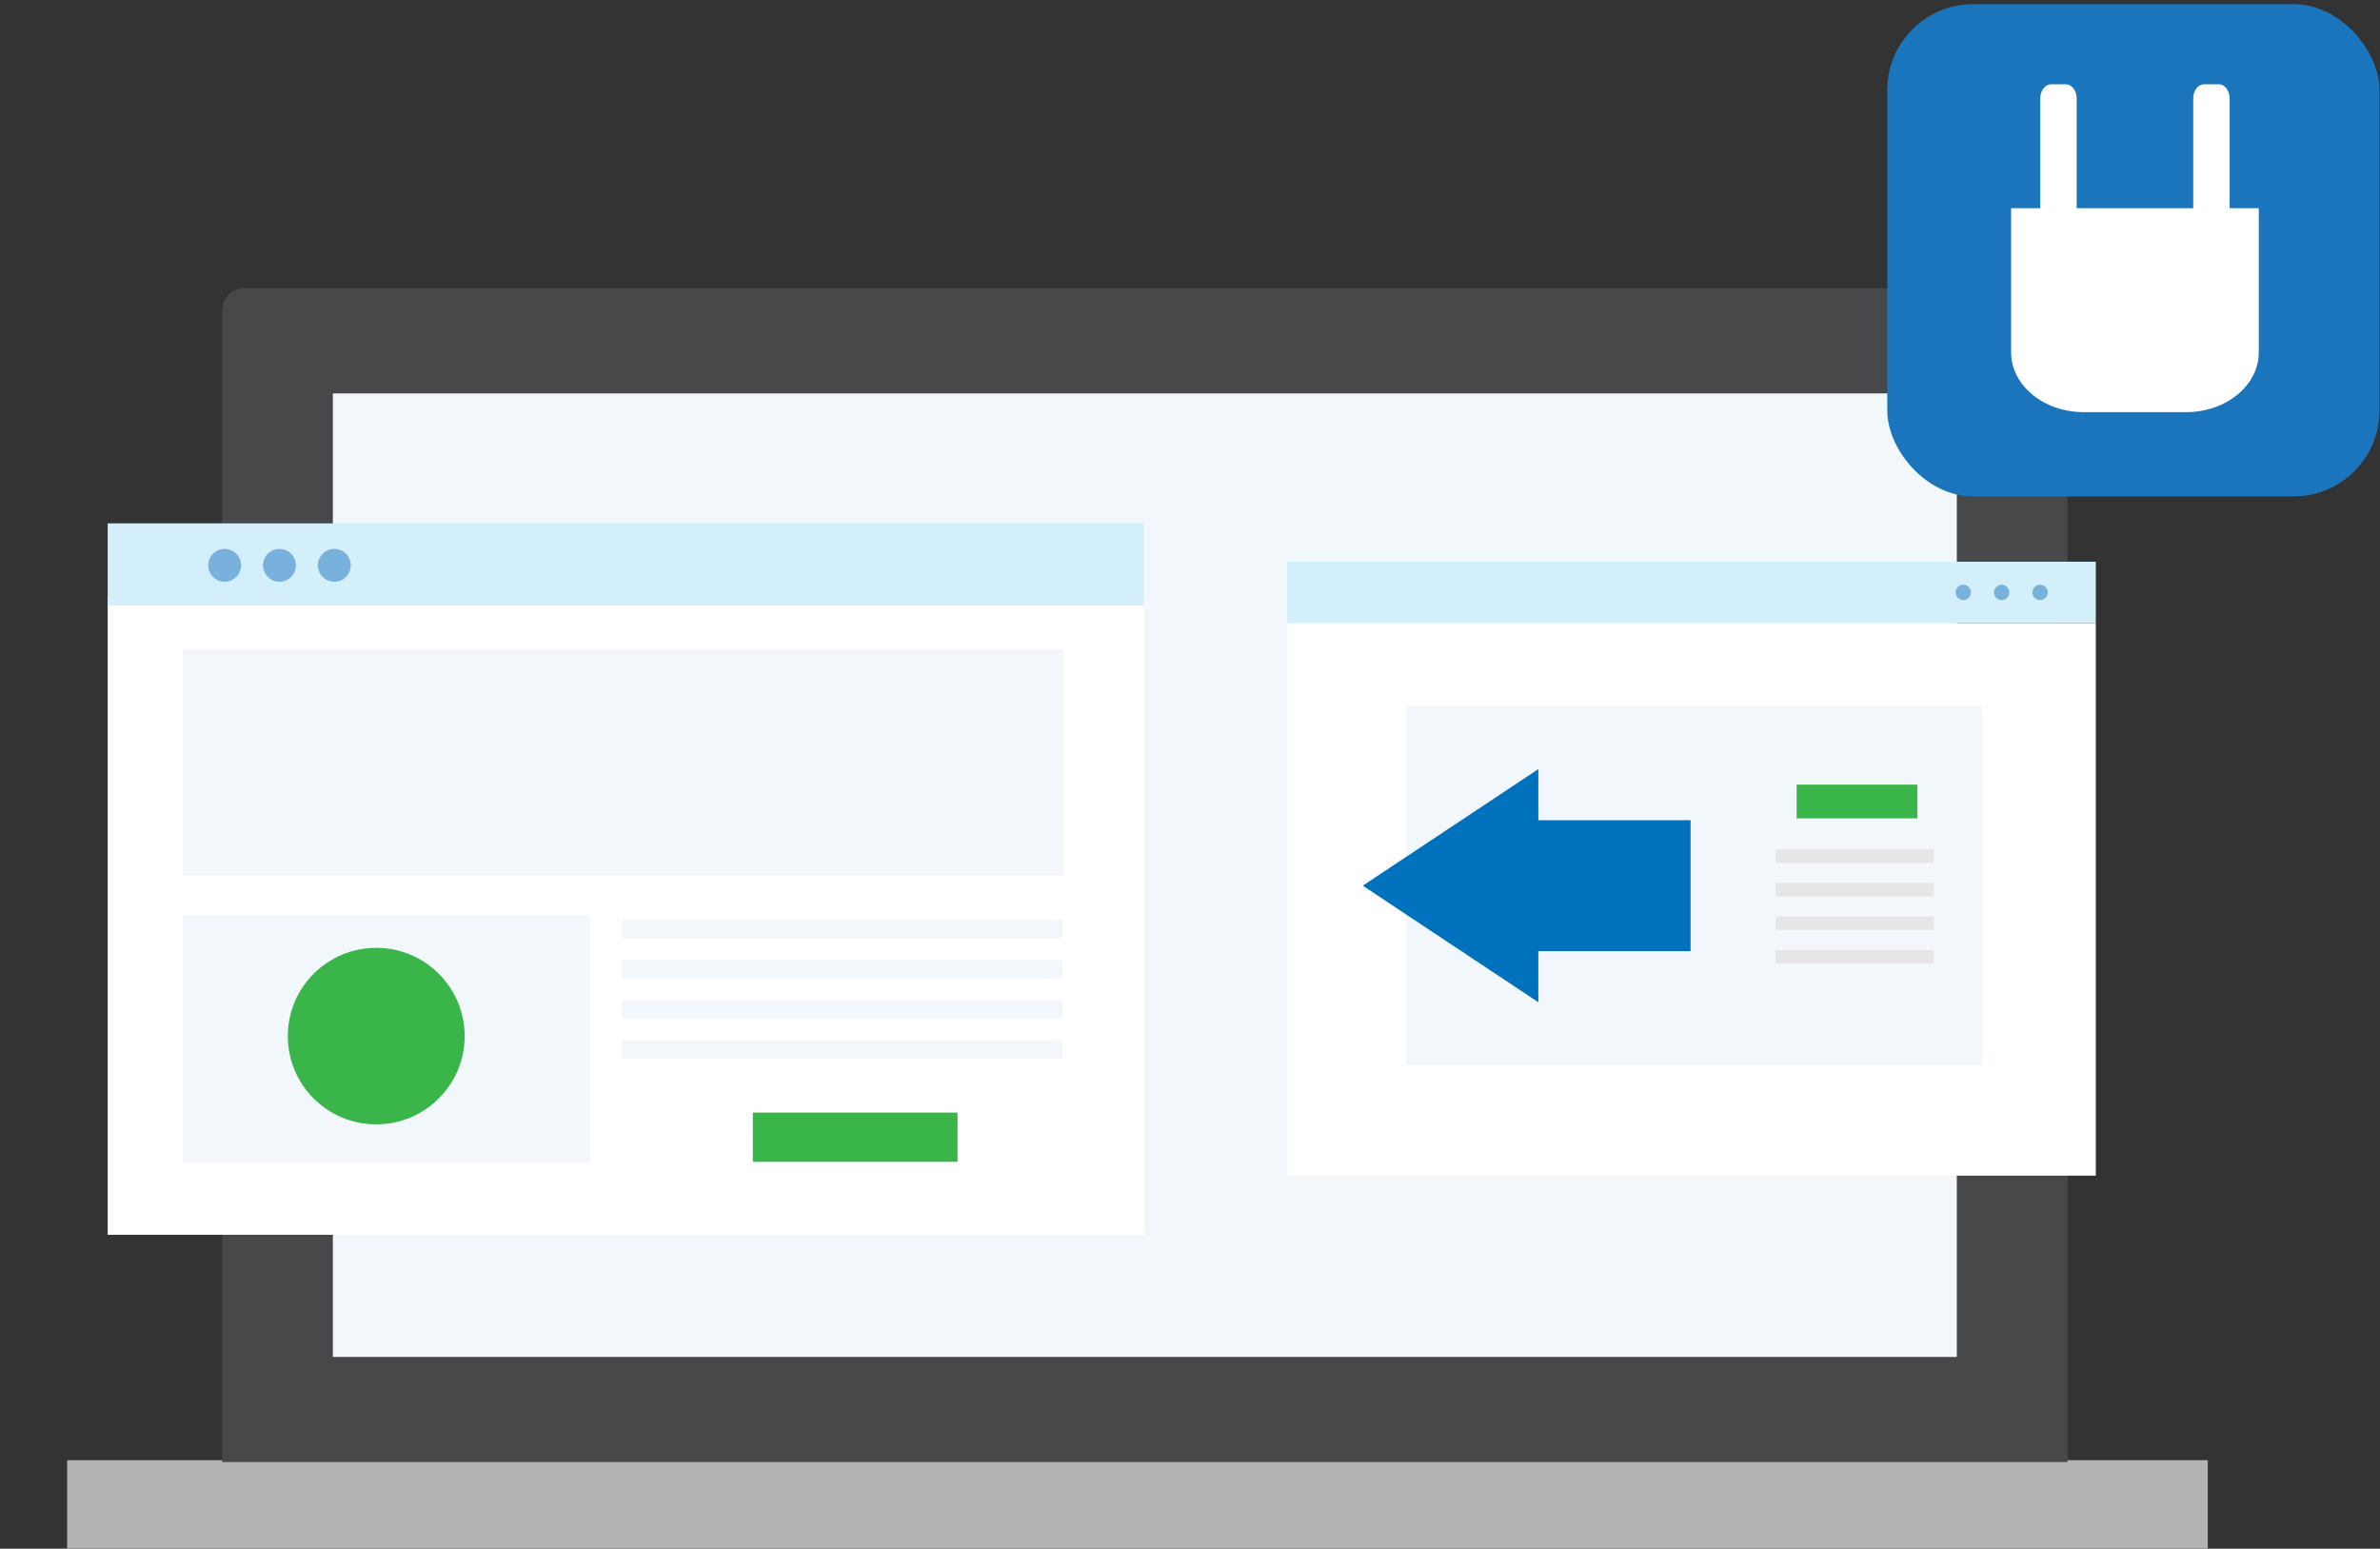 <svg width="375" height="244" viewBox="0 0 375 244" fill="none" xmlns="http://www.w3.org/2000/svg">
<rect x="0" y="0" width="375" height="244" fill="#333333" stroke="none"/>
<g clip-path="url(#clip0_2064_46)">
<path d="M347.866 230.058H10.578V243.988H347.866V230.058Z" fill="#B3B3B3"/>
<path d="M38.511 45.422H322.26C324.196 45.422 325.768 46.991 325.768 48.924V230.349H35.002V48.924C35.002 46.991 36.574 45.422 38.511 45.422Z" fill="#48484A"/>
<path d="M308.321 213.788V61.983L52.448 61.983V213.788L308.321 213.788Z" fill="#F2F7FB"/>
<path d="M180.24 93.955H16.968V194.543H180.24V93.955Z" fill="white"/>
<path d="M180.24 82.459H16.968V95.392H180.24V82.459Z" fill="#D4EFFC"/>
<path opacity="0.5" d="M52.676 91.656C54.108 91.656 55.268 90.498 55.268 89.07C55.268 87.641 54.108 86.483 52.676 86.483C51.245 86.483 50.085 87.641 50.085 89.07C50.085 90.498 51.245 91.656 52.676 91.656Z" fill="#1B75BC"/>
<path opacity="0.5" d="M44.037 91.656C45.468 91.656 46.628 90.498 46.628 89.07C46.628 87.641 45.468 86.483 44.037 86.483C42.605 86.483 41.445 87.641 41.445 89.07C41.445 90.498 42.605 91.656 44.037 91.656Z" fill="#1B75BC"/>
<path opacity="0.5" d="M35.397 91.656C36.828 91.656 37.988 90.498 37.988 89.07C37.988 87.641 36.828 86.483 35.397 86.483C33.966 86.483 32.806 87.641 32.806 89.07C32.806 90.498 33.966 91.656 35.397 91.656Z" fill="#1B75BC"/>
<path d="M167.569 102.29H28.774V137.927H167.569V102.29Z" fill="#F2F7FB"/>
<path d="M167.404 163.893H98.007V166.767H167.404V163.893Z" fill="#F2F7FB"/>
<path d="M167.404 157.569H98.007V160.443H167.404V157.569Z" fill="#F2F7FB"/>
<path d="M167.404 151.247H98.007V154.121H167.404V151.247Z" fill="#F2F7FB"/>
<path d="M167.404 144.925H98.007V147.799H167.404V144.925Z" fill="#F2F7FB"/>
<path d="M93.011 144.142H28.797V183.169H93.011V144.142Z" fill="#F2F7FB"/>
<path d="M150.867 175.288H118.616V183.047H150.867V175.288Z" fill="#39B54A"/>
<path d="M59.281 177.146C66.975 177.146 73.213 170.92 73.213 163.241C73.213 155.561 66.975 149.336 59.281 149.336C51.586 149.336 45.349 155.561 45.349 163.241C45.349 170.92 51.586 177.146 59.281 177.146Z" fill="#39B54A"/>
<path d="M330.222 98.167H202.808V185.231H330.222V98.167Z" fill="white"/>
<path d="M330.222 88.501H202.808V98.167H330.222V88.501Z" fill="#D4EFFC"/>
<path d="M321.908 94.449C322.526 94.193 322.819 93.487 322.563 92.871C322.307 92.255 321.599 91.962 320.982 92.217C320.365 92.472 320.072 93.179 320.327 93.795C320.583 94.411 321.291 94.704 321.908 94.449Z" fill="#1B75BC" fill-opacity="0.5"/>
<path d="M315.855 94.449C316.472 94.193 316.765 93.487 316.51 92.871C316.254 92.255 315.546 91.962 314.929 92.217C314.312 92.472 314.018 93.179 314.274 93.795C314.53 94.411 315.238 94.704 315.855 94.449Z" fill="#1B75BC" fill-opacity="0.5"/>
<path d="M310.194 94.187C310.667 93.715 310.667 92.951 310.194 92.479C309.722 92.007 308.956 92.007 308.483 92.479C308.01 92.951 308.01 93.715 308.483 94.187C308.956 94.658 309.722 94.658 310.194 94.187Z" fill="#1B75BC" fill-opacity="0.5"/>
<path d="M312.317 111.287H221.574V167.768H312.317V111.287Z" fill="#F2F7FB"/>
<path d="M302.11 123.62H283.087V128.936H302.11V123.62Z" fill="#39B54A"/>
<path d="M304.69 149.702H279.784V151.817H304.69V149.702Z" fill="#E6E6E6"/>
<path d="M304.69 144.413H279.784V146.528H304.69V144.413Z" fill="#E6E6E6"/>
<path d="M304.69 139.126H279.784V141.241H304.69V139.126Z" fill="#E6E6E6"/>
<path d="M304.69 133.837H279.784V135.952H304.69V133.837Z" fill="#E6E6E6"/>
</g>
<rect x="297.364" y="0.658" width="77.549" height="77.549" rx="13.513" fill="#1B75BC"/>
<g clip-path="url(#clip1_2064_46)">
<path d="M316.876 32.797H355.901V55.507C355.901 60.71 350.771 64.934 344.453 64.934H328.323C322.006 64.934 316.876 60.71 316.876 55.507V32.797Z" fill="white"/>
<path d="M323.151 13.284H325.522C326.452 13.284 327.206 14.29 327.206 15.528V36.24H321.467V15.528C321.467 14.29 322.222 13.284 323.151 13.284Z" fill="white"/>
<path d="M347.255 13.284H349.626C350.555 13.284 351.31 14.29 351.31 15.528V36.24H345.571V15.528C345.571 14.29 346.325 13.284 347.255 13.284Z" fill="white"/>
</g>
<g clip-path="url(#clip2_2064_46)">
<path d="M214.723 139.541L242.386 157.905V121.176L214.723 139.541Z" fill="#0071BC"/>
<path d="M266.374 129.225H238.13V149.857H266.374V129.225Z" fill="#0071BC"/>
</g>
<defs>
<clipPath id="clip0_2064_46">
<rect width="347.779" height="198.567" fill="white" transform="translate(0.087 45.422)"/>
</clipPath>
<clipPath id="clip1_2064_46">
<rect width="43.616" height="52.798" fill="white" transform="translate(314.581 13.284)"/>
</clipPath>
<clipPath id="clip2_2064_46">
<rect width="51.65" height="36.729" fill="white" transform="translate(214.723 121.176)"/>
</clipPath>
</defs>
</svg>

